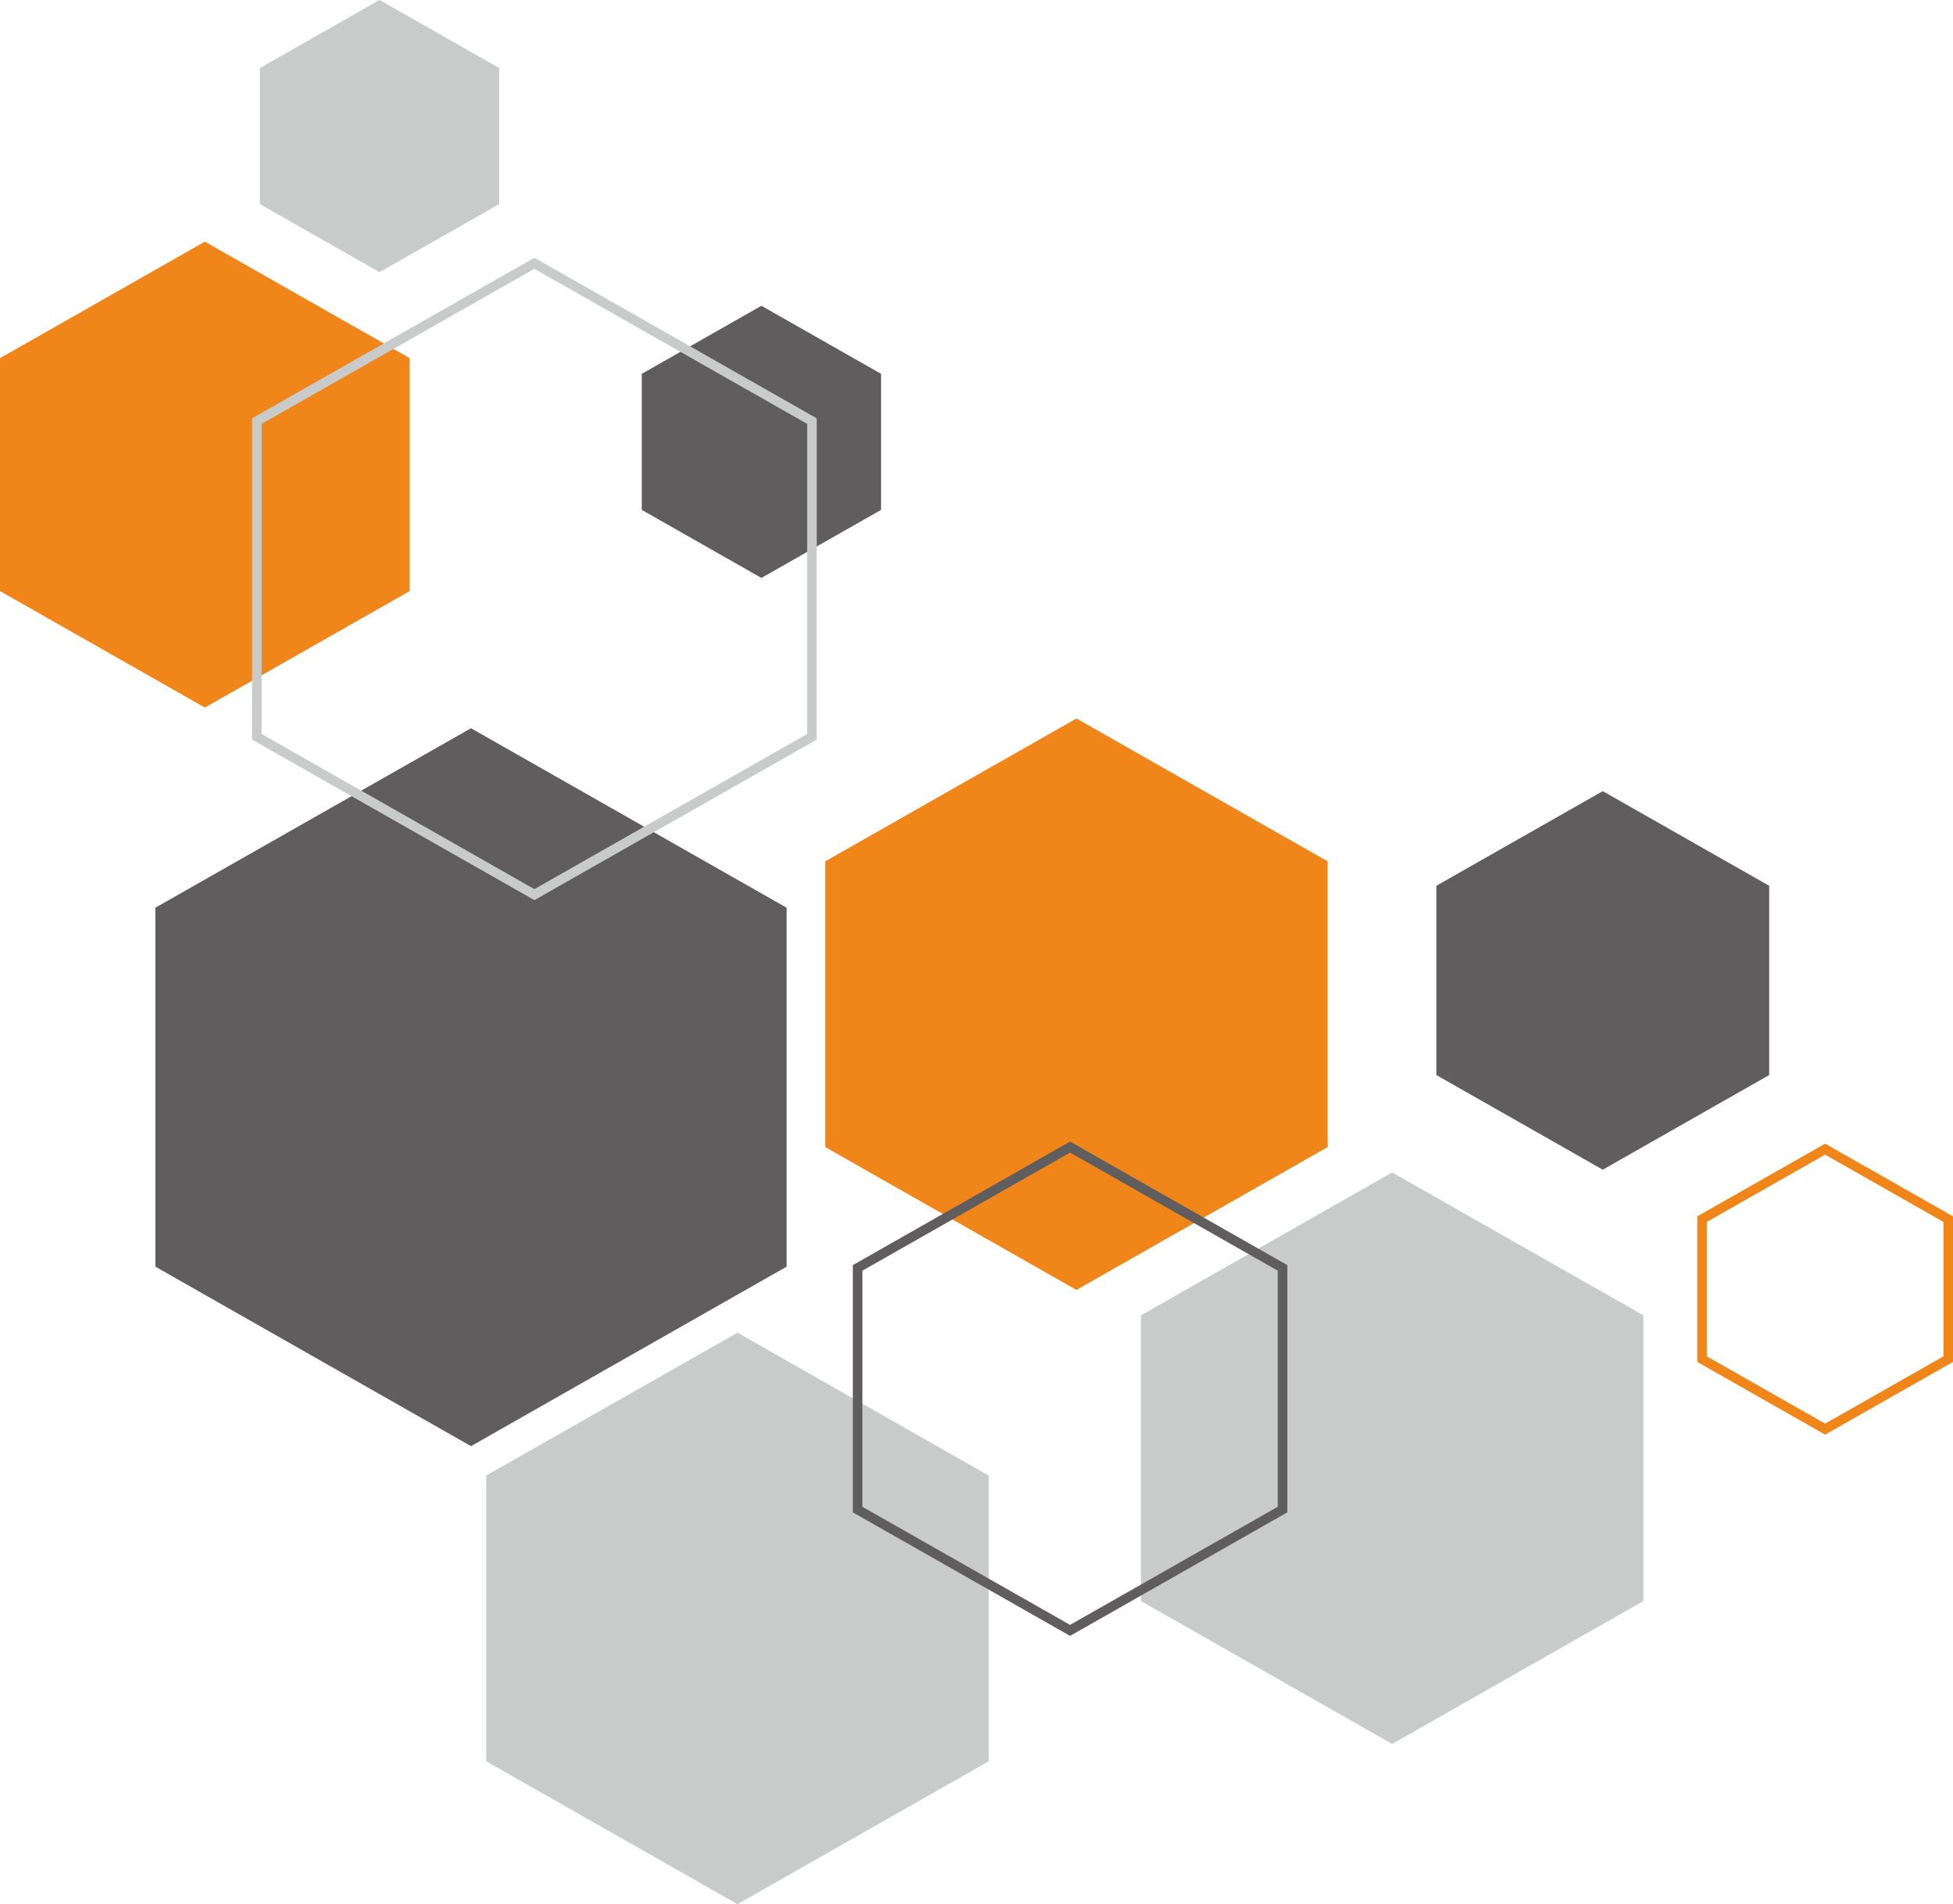 <?xml version="1.0" encoding="UTF-8"?>
<!DOCTYPE svg PUBLIC '-//W3C//DTD SVG 1.0//EN'
          'http://www.w3.org/TR/2001/REC-SVG-20010904/DTD/svg10.dtd'>
<svg clip-rule="evenodd" fill-rule="evenodd" height="16842.5" image-rendering="optimizeQuality" preserveAspectRatio="xMidYMid meet" shape-rendering="geometricPrecision" text-rendering="geometricPrecision" version="1.0" viewBox="3180.6 6673.5 17276.5 16842.5" width="17276.5" xmlns="http://www.w3.org/2000/svg" xmlns:xlink="http://www.w3.org/1999/xlink" zoomAndPan="magnify"
><g
  ><g id="change1_1"
    ><path d="M7346.99 13114.87L8742.96 13908.62 10138.92 14702.36 10138.92 16289.87 10138.92 17877.38 8742.96 18671.12 7346.99 19464.87 5951.03 18671.12 4555.07 17877.38 4555.07 16289.87 4555.07 14702.36 5951.03 13908.62z" fill="#5f5d5d"
    /></g
    ><g id="change2_1"
    ><path d="M12702.88 13028.6L13814.07 13660.42 14925.25 14292.24 14925.25 15555.9 14925.25 16819.56 13814.07 17451.37 12702.88 18083.2 11591.69 17451.37 10480.51 16819.56 10480.51 15555.9 10480.51 14292.24 11591.69 13660.42z" fill="#f08519"
    /></g
    ><g id="change3_1"
    ><path d="M15495.93 17044.15L16607.12 17675.97 17718.3 18307.79 17718.3 19571.45 17718.3 20835.11 16607.12 21466.92 15495.93 22098.75 14384.74 21466.92 13273.56 20835.11 13273.56 19571.45 13273.56 18307.79 14384.74 17675.97z" fill="#c9caca"
    /></g
    ><g id="change3_2"
    ><path d="M9704.31 18461.39L10815.5 19093.21 11926.68 19725.03 11926.68 20988.69 11926.68 22252.35 10815.5 22884.16 9704.31 23515.99 8593.12 22884.16 7481.94 22252.35 7481.94 20988.69 7481.94 19725.03 8593.12 19093.21z" fill="#c9caca"
    /></g
    ><g id="change2_2"
    ><path d="M4992.51 8811.09L5898.45 9326.2 6804.39 9841.31 6804.39 10871.56 6804.39 11901.8 5898.45 12416.91 4992.51 12932.03 4086.58 12416.91 3180.65 11901.8 3180.65 10871.56 3180.65 9841.31 4086.58 9326.2z" fill="#f08519"
    /></g
    ><g id="change3_3"
    ><path d="M6538.17 6673.51L7067.35 6974.4 7596.52 7275.29 7596.52 7877.07 7596.52 8478.86 7067.35 8779.75 6538.17 9080.64 6008.99 8779.75 5479.82 8478.86 5479.82 7877.07 5479.82 7275.29 6008.99 6974.4z" fill="#c9caca"
    /></g
    ><g id="change1_2"
    ><path d="M9916 9378.17L10445.18 9679.06 10974.35 9979.95 10974.35 10581.73 10974.35 11183.52 10445.18 11484.41 9916 11785.3 9386.82 11484.41 8857.65 11183.52 8857.65 10581.73 8857.65 9979.95 9386.82 9679.06z" fill="#5f5d5d"
    /></g
    ><path d="M12646.55 16819.56L13586.35 17353.93 14526.14 17888.29 14526.14 18957.04 14526.14 20025.78 13586.35 20560.15 12646.55 21094.52 11706.76 20560.15 10766.97 20025.78 10766.97 18957.04 10766.97 17888.29 11706.76 17353.93z" fill="none" stroke="#5f5d5d" stroke-miterlimit="22.926" stroke-width="84.67"
    /><g id="change1_3"
    ><path d="M17358.79 13671.25L18094.87 14089.78 18830.94 14508.31 18830.94 15345.38 18830.94 16182.46 18094.87 16600.98 17358.79 17019.52 16622.72 16600.98 15886.65 16182.46 15886.65 15345.38 15886.65 14508.31 16622.72 14089.78z" fill="#5f5d5d"
    /></g
    ><path d="M19325.87 16837.85L19870.32 17147.42 20414.77 17457 20414.77 18076.15 20414.77 18695.31 19870.32 19004.88 19325.87 19314.46 18781.42 19004.88 18236.97 18695.31 18236.97 18076.15 18236.97 17457 18781.42 17147.42z" fill="none" stroke="#f08519" stroke-miterlimit="22.926" stroke-width="84.67"
    /><path d="M7907.86 9002.22L9135.53 9700.28 10363.19 10398.32 10363.19 11794.44 10363.19 13190.56 9135.53 13888.61 7907.86 14586.66 6680.2 13888.61 5452.54 13190.56 5452.54 11794.44 5452.54 10398.32 6680.2 9700.28z" fill="none" stroke="#c9caca" stroke-miterlimit="22.926" stroke-width="84.67"
  /></g
></svg
>
